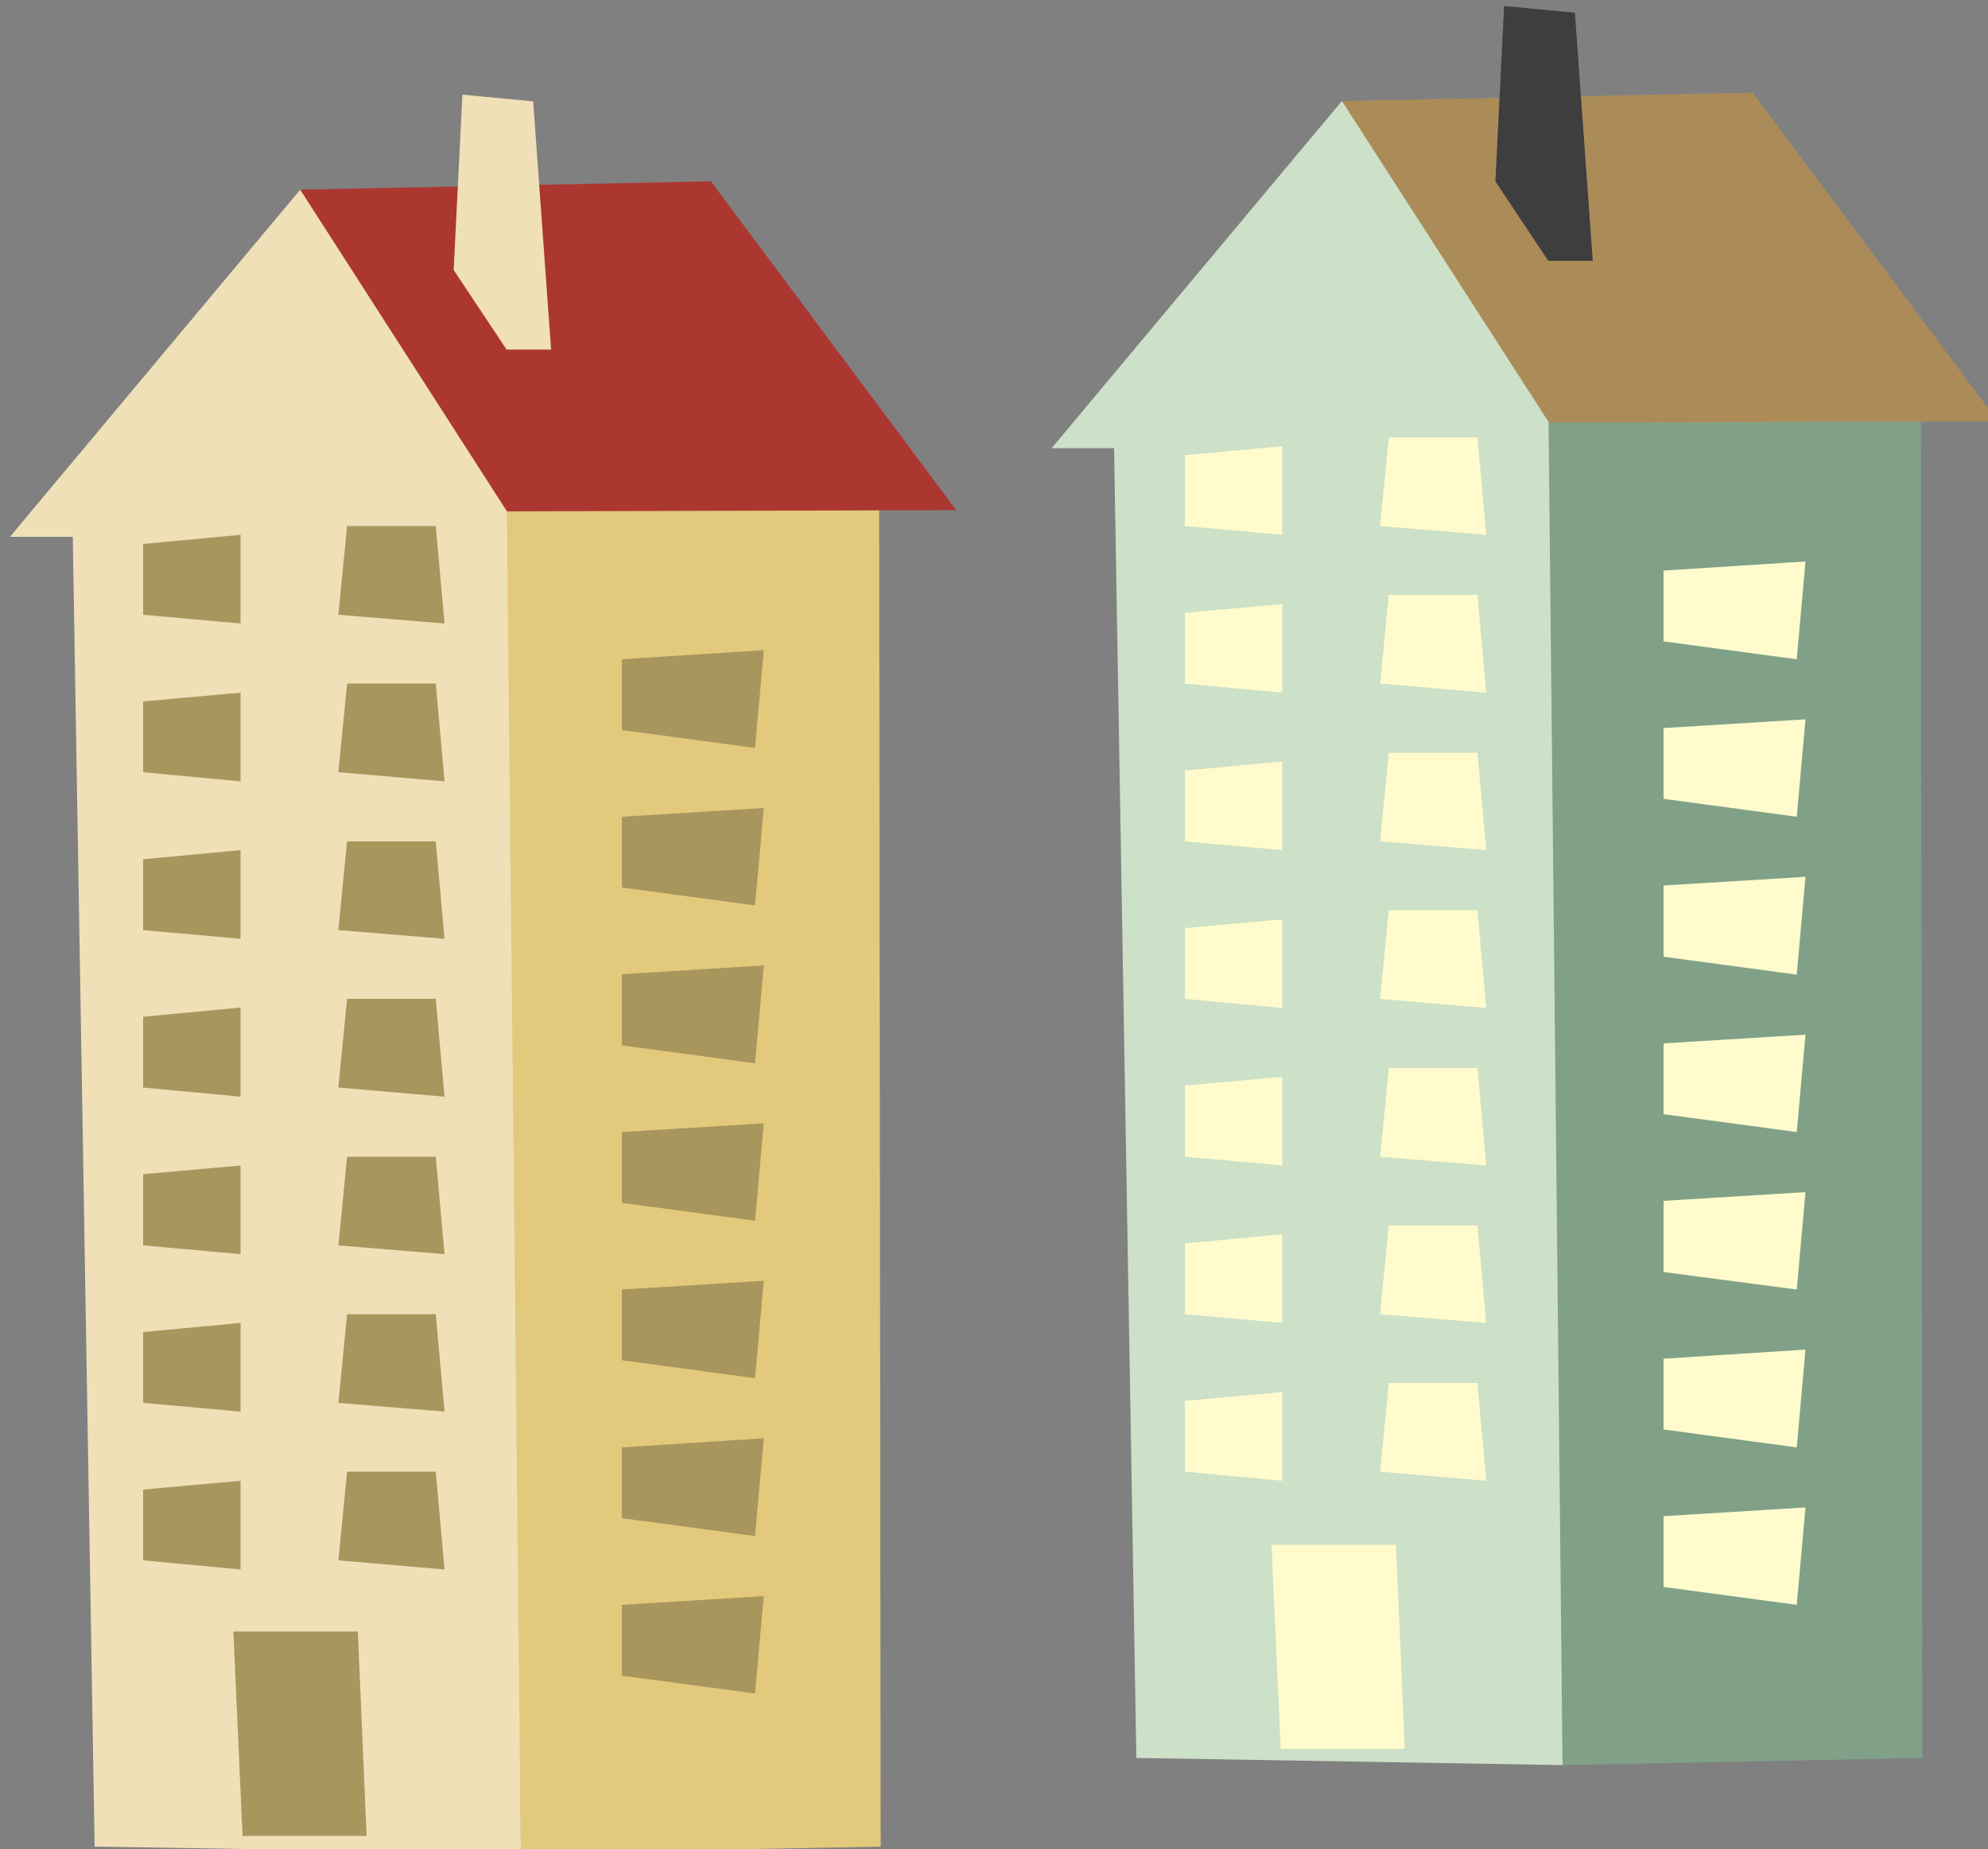 
        <svg xmlns:rdf="http://www.w3.org/1999/02/22-rdf-syntax-ns#" xmlns="http://www.w3.org/2000/svg" xmlns:cc="http://creativecommons.org/ns#" xmlns:xlink="http://www.w3.org/1999/xlink" xmlns:dc="http://purl.org/dc/elements/1.1/" x="0px" y="0px" width="500" height="465" viewBox="0 0 500 465" xml:space="preserve">
            <rect x="0" y="0" width="500" height="465" fill="#808080" stroke="none"/>
            <title>Urban: apartment building 4</title>
            <desc xmlns:ian_image_library="https://ian.umces.edu/media-library/">
                <ian_image_library:title>Urban: apartment building 4</ian_image_library:title>
                <ian_image_library:descr>Apartment buildings.</ian_image_library:descr>
                <ian_image_library:scene>
                    <ian_image_library:contains>development, infrastructure, apartments, high rise, units, house, townhouse, building, multistory, urban</ian_image_library:contains>
                    <ian_image_library:when>2012-01-01</ian_image_library:when>
                </ian_image_library:scene>
            </desc>
            
<g>
	<g>
		<polygon fill="#EFE0B8" points="73.7,53.3 18.2,129 23.8,464.4 131,466.1 129.7,114.7 		"/>
		<polygon fill="#E2C97C" points="131,466.1 221.5,464.4 221.1,117 127.4,121.4 		"/>
		<polyline fill="#EFE0B8" points="18.6,135 2.5,135 75.5,47.7 140.8,125.9 		"/>
		<polygon fill="#A8965D" points="36,136.8 36,154.6 60.5,156.8 60.5,134.5 		"/>
		<polygon fill="#A8965D" points="87.3,132.3 85.1,154.6 111.8,156.8 109.6,132.3 		"/>
		<polygon fill="#A8965D" points="156.4,165.8 156.4,183.6 189.9,188.1 192.1,163.5 		"/>
		<polygon fill="#A8965D" points="61,461.7 58.7,410.3 90,410.3 92.2,461.7 		"/>
		<polygon fill="#A8965D" points="36,374.6 36,392.4 60.5,394.7 60.5,372.4 		"/>
		<polygon fill="#A8965D" points="87.3,370.1 85.1,392.4 111.8,394.7 109.6,370.1 		"/>
		<polygon fill="#A8965D" points="156.4,403.6 156.4,421.4 189.9,425.9 192.1,401.4 		"/>
		<polygon fill="#A8965D" points="36,335 36,352.8 60.5,355 60.5,332.7 		"/>
		<polygon fill="#A8965D" points="87.3,330.5 85.1,352.8 111.8,355 109.6,330.5 		"/>
		<polygon fill="#A8965D" points="156.4,364 156.4,381.8 189.9,386.3 192.1,361.7 		"/>
		<polygon fill="#A8965D" points="36,295.3 36,313.2 60.5,315.4 60.5,293.1 		"/>
		<polygon fill="#A8965D" points="87.3,290.9 85.1,313.2 111.8,315.4 109.6,290.9 		"/>
		<polygon fill="#A8965D" points="156.4,324.3 156.4,342.1 189.9,346.6 192.1,322.1 		"/>
		<polygon fill="#A8965D" points="36,255.7 36,273.5 60.5,275.8 60.5,253.4 		"/>
		<polygon fill="#A8965D" points="87.3,251.2 85.1,273.5 111.8,275.8 109.6,251.2 		"/>
		<polygon fill="#A8965D" points="156.4,284.7 156.4,302.5 189.9,307 192.1,282.5 		"/>
		<polygon fill="#A8965D" points="36,216.1 36,233.9 60.5,236.1 60.5,213.8 		"/>
		<polygon fill="#A8965D" points="87.3,211.6 85.1,233.9 111.8,236.1 109.6,211.6 		"/>
		<polygon fill="#A8965D" points="156.4,245 156.4,262.9 189.9,267.4 192.1,242.8 		"/>
		<polygon fill="#A8965D" points="36,176.4 36,194.2 60.5,196.5 60.5,174.2 		"/>
		<polygon fill="#A8965D" points="87.3,171.9 85.1,194.2 111.8,196.5 109.6,171.9 		"/>
		<polygon fill="#A8965D" points="156.4,205.4 156.4,223.2 189.9,227.7 192.1,203.2 		"/>
		<polygon fill="#AC3731" points="75.5,47.7 178.8,45.6 240.5,128.3 127.5,128.6 		"/>
		<polygon fill="#EFE0B8" points="138.6,87.9 134.1,25.5 116.3,23.8 114.1,67.9 127.4,87.9 		"/>
	</g>
	<g>
		<polygon fill="#CDE0C8" points="335.7,31 280.1,106.7 285.8,442.1 393,443.9 391.7,92.4 		"/>
		<polygon fill="#80A188" points="393,443.9 483.5,442.1 483.1,94.7 389.4,99.1 		"/>
		<polyline fill="#CDE0C8" points="280.6,112.7 264.5,112.7 337.5,25.4 402.8,103.6 		"/>
		<g>
			<polygon fill="#FFFBCC" points="298,114.5 298,132.3 322.5,134.5 322.5,112.2 			"/>
			<polygon fill="#FFFBCC" points="349.3,110 347.1,132.3 373.8,134.5 371.6,110 			"/>
			<polygon fill="#FFFBCC" points="418.4,143.5 418.4,161.3 451.9,165.8 454.1,141.2 			"/>
			<polygon fill="#FFFBCC" points="322.1,439.8 319.8,388.5 351.1,388.5 353.3,439.8 			"/>
			<polygon fill="#FFFBCC" points="298,352.3 298,370.1 322.5,372.4 322.5,350.1 			"/>
			<polygon fill="#FFFBCC" points="349.3,347.8 347.1,370.1 373.8,372.4 371.6,347.8 			"/>
			<polygon fill="#FFFBCC" points="418.4,381.3 418.4,399.1 451.9,403.6 454.1,379.1 			"/>
			<polygon fill="#FFFBCC" points="298,312.7 298,330.5 322.5,332.7 322.5,310.4 			"/>
			<polygon fill="#FFFBCC" points="349.3,308.2 347.1,330.5 373.8,332.7 371.6,308.2 			"/>
			<polygon fill="#FFFBCC" points="418.4,341.7 418.4,359.5 451.9,364 454.1,339.4 			"/>
			<polygon fill="#FFFBCC" points="298,273 298,290.9 322.5,293.1 322.5,270.8 			"/>
			<polygon fill="#FFFBCC" points="349.3,268.6 347.1,290.9 373.8,293.1 371.6,268.6 			"/>
			<polygon fill="#FFFBCC" points="418.4,302 418.4,319.9 451.9,324.3 454.1,299.8 			"/>
			<polygon fill="#FFFBCC" points="298,233.4 298,251.2 322.5,253.5 322.5,231.2 			"/>
			<polygon fill="#FFFBCC" points="349.3,228.9 347.1,251.2 373.8,253.5 371.6,228.9 			"/>
			<polygon fill="#FFFBCC" points="418.4,262.4 418.4,280.2 451.9,284.7 454.1,260.2 			"/>
			<polygon fill="#FFFBCC" points="298,193.8 298,211.6 322.5,213.8 322.5,191.5 			"/>
			<polygon fill="#FFFBCC" points="349.3,189.3 347.1,211.6 373.8,213.8 371.6,189.3 			"/>
			<polygon fill="#FFFBCC" points="418.4,222.7 418.4,240.6 451.9,245.1 454.1,220.5 			"/>
			<polygon fill="#FFFBCC" points="298,154.1 298,171.9 322.5,174.2 322.5,151.9 			"/>
			<polygon fill="#FFFBCC" points="349.3,149.6 347.1,171.9 373.8,174.2 371.6,149.6 			"/>
			<polygon fill="#FFFBCC" points="418.4,183.1 418.4,200.9 451.9,205.4 454.1,180.9 			"/>
		</g>
		<polygon fill="#AB8C59" points="337.5,25.4 440.8,23.3 502.5,106 389.6,106.3 		"/>
		<polygon fill="#3E3E3F" points="400.6,65.6 396.1,3.2 378.3,1.5 376.1,45.6 389.4,65.6 		"/>
	</g>
</g>
</svg>
